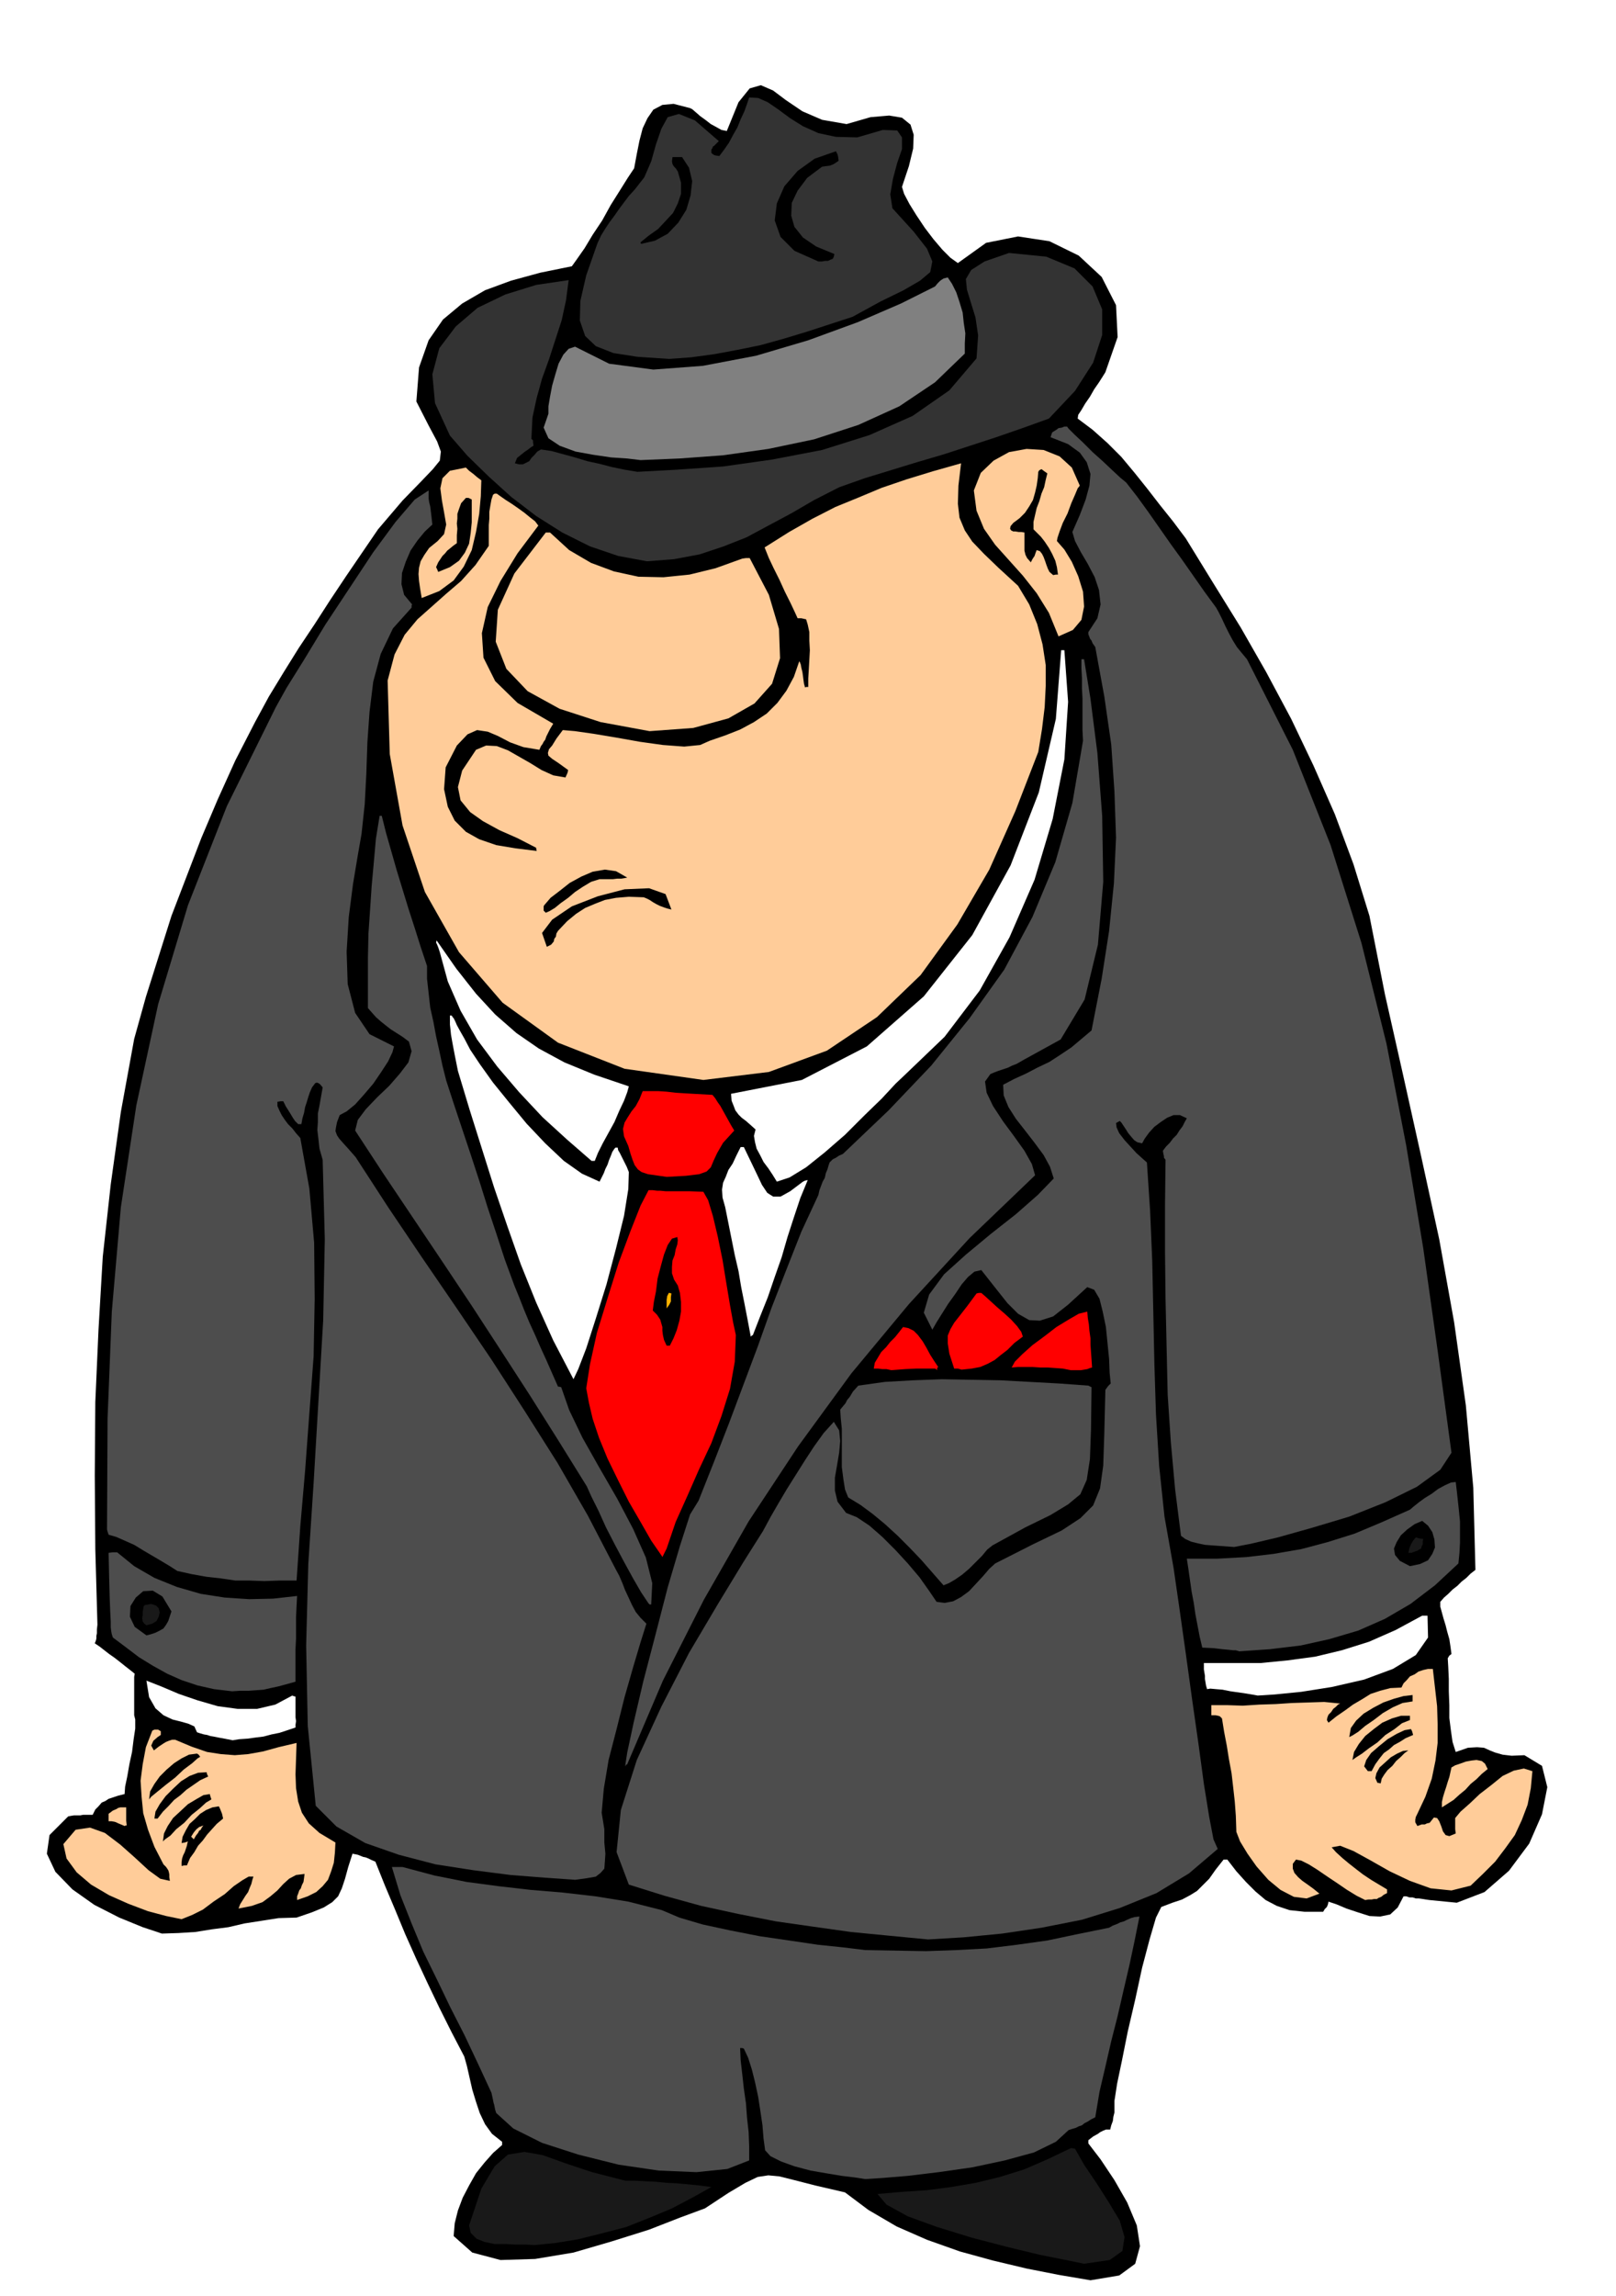 <svg xmlns="http://www.w3.org/2000/svg" fill-rule="evenodd" height="696.713" preserveAspectRatio="none" stroke-linecap="round" viewBox="0 0 3035 4312" width="490.455"><style>.brush0{fill:#fff}.brush1{fill:#000}.pen1{stroke:none}.brush2{fill:#191919}.brush3{fill:#4d4d4d}.brush4{fill:#fc9}.brush5{fill:red}.brush7{fill:#333}</style><path class="pen1 brush1" d="m2048 4282-59-10-61-12-63-15-62-17-62-22-57-25-53-31-44-33-56-13-39-10-28-7-21-2-20 3-23 11-32 19-44 29-46 17-59 23-70 22-72 21-72 12-65 2-53-14-35-31 2-24 6-24 9-24 12-23 13-23 16-20 16-18 17-15v-6l-19-15-13-18-10-21-7-21-7-23-5-22-5-22-5-18-24-46-23-46-22-46-21-45-21-47-19-46-19-45-18-45-7-3-6-3-5-2-5-1-10-4-10-2-8 25-6 22-6 18-7 15-11 11-16 10-22 9-29 10-34 1-32 5-32 5-30 7-31 4-31 5-32 2-31 1-36-12-44-18-47-24-41-29-32-33-16-34 5-35 35-35 5-1 6-1h12l5-1h18l5-10 6-6 6-7 7-3 6-4 9-3 9-3 12-3 1-14 4-19 4-23 5-23 3-24 3-20v-17l-2-8v-72l1-6-10-8-9-7-10-8-9-7-10-7-9-7-9-7-9-6 2-5 1-4v-5l1-5v-7l1-9-4-142-1-138 1-138 6-136 8-137 15-136 19-136 25-137 22-79 24-76 24-76 28-73 28-73 31-73 33-73 37-72 26-48 28-46 28-45 30-45 29-45 30-45 30-44 30-44 46-54 35-36 22-23 13-16 2-17-7-19-16-30-23-45 5-64 18-51 27-39 36-30 43-25 49-18 55-15 59-12 10-14 14-20 15-25 18-27 16-29 17-27 15-24 12-18 5-27 5-25 6-23 9-19 11-16 17-9 21-2 31 8 4 2 7 6 8 7 11 8 9 7 11 6 9 5 10 2 22-54 21-26 21-6 23 10 24 18 31 21 37 16 46 8 45-13 35-3 24 4 16 13 6 19-1 26-8 33-13 39 4 13 10 19 13 21 16 24 16 21 17 20 15 15 14 10 53-38 60-12 59 9 55 27 43 40 27 53 3 60-23 66-5 8-7 11-9 13-8 14-9 13-7 12-6 9-1 7 28 21 28 25 26 26 25 30 24 30 24 31 24 30 24 32 51 83 52 84 48 84 47 88 42 88 40 91 35 94 30 97 29 147 34 151 34 153 34 156 28 156 22 156 14 155 4 154-9 7-8 8-9 7-8 8-9 7-8 8-8 7-7 8v9l3 11 3 11 4 13 3 12 4 14 2 13 2 15-4 3-3 5 1 17 1 22v23l1 26v24l3 24 3 21 6 19 23-8 17-1 13 1 11 5 10 4 14 4 17 2 24-1 33 20 10 40-10 51-24 55-38 51-46 40-52 20-51-5-7-1-6-1-7-1h-6l-6-2h-6l-6-2h-5l-11 21-14 13-19 4-20-1-22-7-21-7-19-8-15-5-1 5-2 5-4 4-3 5h-35l-28-3-24-8-21-11-19-16-18-18-18-20-17-22h-7l-15 19-12 17-12 12-11 11-13 8-15 8-18 6-21 8-10 20-12 41-14 53-13 60-14 60-11 55-9 43-4 26-1 6v22l-2 8-1 8-3 8-2 8h-8l-5 2-6 3-4 3-9 5-9 7v6l23 30 26 39 24 42 18 43 6 39-9 33-30 22-54 9z"/><path class="pen1 brush2" d="m2036 4251-34-7-50-10-62-15-65-17-65-20-55-20-40-22-17-20 46-4 46-3 46-6 47-8 45-11 45-14 44-19 44-21h3l5 1 17 30 23 34 23 36 21 35 9 31-4 26-24 17-48 7zm-1032-35-16-1h-19l-20-1h-20l-19-4-15-6-11-11-3-14 23-69 25-42 25-22 31-5 34 6 42 15 51 17 62 16h18l19 1 20 1 21 2 20 1 21 2 21 2 22 3-36 20-38 20-43 18-43 17-46 12-44 11-43 7-39 4z"/><path class="pen1 brush3" d="m1625 4092-19-3-25-3-30-5-29-5-30-8-25-9-20-10-10-11-3-22-2-25-4-27-4-26-6-28-6-24-7-22-8-17-3-1h-4l1 23 3 26 3 27 4 28 2 27 3 27 1 26v27l-41 16-58 6-71-3-75-11-76-19-68-22-54-27-32-29-2-6-1-5-1-5-1-3-2-10-2-9-25-54-25-53-27-53-25-52-26-53-22-53-21-53-16-53h20l60 16 60 12 60 8 61 7 60 5 61 7 62 10 63 16 33 14 44 13 51 11 56 11 55 8 54 8 48 5 41 5 57 1 57 1 57-2 57-3 57-7 57-8 57-12 59-12 7-4 8-3 6-3 7-2 6-3 7-3 7-2 9-1-9 45-10 47-11 47-11 48-12 47-11 48-11 47-8 48-8 4-6 4-6 3-5 4-6 2-6 3-7 2-6 2-24 22-41 20-55 15-61 13-63 9-58 7-48 4-32 2z"/><path class="pen1 brush3" d="m1743 3642-73-7-72-7-71-10-70-10-71-14-69-15-69-19-67-21-23-61 8-79 30-94 46-100 52-101 55-93 48-79 36-57 14-26 15-26 16-27 17-27 17-27 17-26 18-25 19-21 10 16 2 20-2 22-4 24-4 23v24l5 21 16 21 20 8 24 16 24 21 25 25 23 25 22 26 17 24 15 22 15 2 16-3 15-8 15-11 13-14 13-14 12-14 11-10 71-36 54-26 35-23 24-24 13-32 6-43 2-61 2-81 5-7 5-5-2-20-1-26-3-30-3-30-6-29-6-24-10-17-13-5-36 33-28 22-25 8-20-1-21-12-20-20-23-29-26-33-13 3-12 10-12 14-12 18-13 18-12 19-10 16-8 14-16-32 10-34 28-38 41-37 47-39 47-37 41-36 30-31-7-22-12-22-17-23-17-22-18-23-14-22-9-22-1-20 21-11 22-10 21-11 23-11 20-13 21-14 19-16 19-16 19-97 14-90 9-89 4-86-3-87-6-88-13-90-17-93-5-7-2-5-3-4-1-3-2-5v-4l17-26 6-26-3-27-8-24-13-25-13-22-11-21-5-17 14-32 11-29 7-26 2-22-7-22-13-18-22-16-33-13 3-9 8-5 4-3 6-1 5-2h5l3 4 11 11 15 14 19 19 19 17 18 17 15 14 11 9 21 27 21 29 21 30 21 30 21 29 21 30 21 30 22 30 5 9 6 12 6 13 7 14 7 13 8 13 9 11 10 12 86 170 71 179 58 184 47 189 37 191 32 193 27 192 26 192-21 32-44 32-59 29-68 27-70 21-64 18-51 12-31 6-14-1-14-1-14-1-13-1-14-3-12-3-11-5-8-6-11-87-8-88-6-90-2-89-2-90-1-89v-88l1-85-3-4v-3l-1-4-1-6 6-8 7-7 6-8 7-7 5-8 6-8 4-8 4-7-13-6h-12l-12 5-12 8-12 9-10 11-8 11-5 9-9-2-6-4-6-7-5-6-5-8-4-6-4-6-3-3-7 4 1 8 5 11 10 13 11 12 11 12 11 10 9 8 6 91 4 94 2 96 2 96 3 96 6 97 10 95 17 96 11 76 12 85 12 87 12 84 10 74 10 62 8 42 8 18-54 46-61 37-69 28-71 22-76 15-74 11-72 7-67 4z"/><path class="pen1 brush4" d="m341 3604-29-6-34-9-37-14-36-16-34-20-27-23-19-26-6-27 23-27 27-4 28 10 29 22 27 24 26 24 22 16 18 4-1-7v-5l-1-5-1-3-4-6-5-5-17-33-12-32-9-31-3-30-2-31 4-31 6-32 12-31 4-2h7l5 3v7l-6 4-8 7-4 9 5 9 9-7 9-6 5-3 5-2 6-2h6l31 13 29 10 26 4 26 2 25-2 28-5 29-8 34-8-1 30-1 29 1 26 4 25 7 21 13 20 20 18 30 18-1 19-2 19-5 16-6 16-10 12-12 11-16 8-20 7v-7l2-5 2-6 3-4 2-6 3-6 1-7 1-8-16 2-13 7-11 10-11 12-13 11-15 11-20 7-25 5 3-8 5-8 5-8 5-7 3-8 3-7 2-8 2-6h-9l-12 7-16 11-17 15-21 14-20 15-20 10-20 8zm2223-36-16-8-18-11-19-13-18-12-19-13-16-10-14-7-10-2-6 8v9l3 8 7 8 8 7 10 7 11 8 11 9-24 9-24-3-25-13-23-19-22-25-17-24-14-23-7-18-1-30-2-27-3-27-3-26-5-27-4-25-5-26-4-25-4-4-3-1-5-1h-8v-19h29l30 1 31-2 31-1 30-2 31-1 30-1 30 3-4 2-4 4-5 4-4 6-5 5-2 5-1 5 3 5 15-12 16-11 15-11 17-10 16-10 18-6 19-5 21-1 4-8 6-6 6-7 9-4 7-5 9-3 9-2h9l4 35 4 35 1 34v35l-4 33-7 34-12 34-16 34-2 4-1 5v5l4 7 8-3h6l4-2 5-1 8-10 6 1 4 6 4 10 3 9 5 7 7 2 12-5-1-8v-21l10-12 17-15 19-18 22-17 21-17 21-10 19-4 16 5-3 32-6 31-11 29-13 28-18 25-19 25-23 23-23 22-36 9-39-4-39-14-38-18-37-21-31-17-25-10-16 3 8 9 12 11 12 10 14 11 13 10 15 10 15 9 15 9v7l-6 3-5 4-5 2-3 2h-5l-5 1h-6l-6 1z"/><path class="pen1 brush3" d="m1080 3530-57-4-64-5-70-9-71-11-69-18-63-22-54-31-39-39-15-150-3-151 4-153 10-152 9-153 9-153 3-152-4-149-6-21-2-18-2-17 1-15v-16l3-15 3-17 3-17-5-6-3-2-3-1-3 1-6 8-4 9-3 9-3 10-3 9-2 11-3 10-2 11h-6l-6-6-4-6-3-5-3-5-7-11-5-10h-5l-6 1v8l4 9 4 8 6 9 6 8 8 8 7 9 8 9 17 95 9 102 1 105-2 108-8 107-8 108-9 104-7 102h-32l-29 1-28-1h-26l-27-4-27-3-28-5-27-6-14-9-15-9-17-10-17-10-18-11-18-8-16-7-14-4-2-6-1-4 1-208 8-201 17-196 29-191 41-190 56-186 73-186 92-186 20-36 33-53 40-66 45-68 45-68 42-57 36-42 26-17v15l1 7 2 8 1 8 1 8 1 9 1 9-14 13-14 17-13 19-9 21-7 21-1 21 5 20 15 18-1 2v4l-35 39-23 48-14 52-7 57-4 57-2 59-3 57-6 56-7 40-9 54-8 62-4 65 2 61 14 54 27 40 46 23-3 11-8 17-13 20-15 22-17 20-17 19-16 13-13 7-5 13-2 10-1 7 3 8 4 6 7 8 10 11 14 16 61 94 64 95 65 95 65 96 62 96 62 98 57 99 53 102 6 11 6 14 5 13 7 15 6 13 7 13 9 11 11 11-11 35-14 47-16 56-15 60-15 58-9 54-4 45 5 31v25l2 21-1 15-1 13-7 8-9 7-17 3-22 3z"/><path class="pen1 brush1" d="M341 3504v-7l1-7 2-6 3-6 2-6 2-6 1-5 1-3-6 2-6 1 2-12 6-12 7-12 10-9 10-10 11-7 12-5 12-2 2 4 2 5 2 5 2 9-12 10-9 10-9 10-8 11-9 10-7 12-8 11-6 14h-5l-5 1zm-35-46 2-15 7-14 10-15 14-13 14-13 15-9 14-8 12-2 1 4 2 6-10 6-12 11-15 12-14 15-15 12-11 12-10 7-4 4z"/><path class="pen1 brush4" d="m364 3454-3-3-2-2 5-8 5-6 5-4 8-3-3 4-2 4-3 2-2 4-4 5-4 7zm-130-25-7-3-5-2-4-2-3-1-6-1h-5v-14l8-6 7-3 3-2 4-1h11v25l1 9h-2l-2 1z"/><path class="pen1 brush1" d="m290 3415 2-13 8-14 11-15 14-14 15-14 16-10 16-6 16-1 1 4 2 4-15 7-13 9-13 9-11 10-12 9-10 11-11 11-10 13h-6z"/><path class="pen1 brush4" d="M2708 3394v-10l2-9 3-10 3-9 3-10 3-9 2-9 2-9 7-4 9-3 11-4 11-2 9-1 10 2 6 5 5 10-11 9-10 10-11 9-10 11-11 9-11 10-11 7-11 7z"/><path class="pen1 brush1" d="m280 3379 2-15 8-14 10-14 13-13 14-12 14-9 14-7 15-2 3 2 3 4-5 3-10 9-16 12-16 15-18 14-16 13-11 9-4 5zm2307-31-4-9 2-9 6-11 10-9 11-10 12-7 11-5 10-1-7 5-8 8-8 7-7 9-9 8-6 8-5 8-2 9-4-1h-2zm-18-22-7-9 4-12 9-13 15-13 16-13 17-10 15-7 12-2 2 4 2 7-14 6-11 7-11 6-9 8-10 7-8 10-8 11-7 13h-7z"/><path class="pen1 brush3" d="m1174 3317 4-26 12-56 18-77 23-88 23-89 23-78 19-59 16-26 29-73 28-72 27-72 27-72 26-73 28-72 28-71 32-69 2-9 3-8 3-8 4-7 2-9 3-7 2-7 2-6 6-6 6-3 6-4 7-3 86-82 80-84 72-89 65-91 53-99 43-103 32-111 20-117-1-20v-59l-1-20v-19l-1-18v-17h5l12 74 13 102 9 118 2 124-10 118-25 103-45 75-69 38-7 4-7 4-8 3-8 4-9 3-9 3-8 3-7 3-10 14 3 21 12 25 19 29 20 27 20 28 14 25 6 21-123 118-114 124-108 130-100 137-93 141-84 147-77 152-67 157-2 1-2 3z"/><path class="pen1 brush1" d="m2540 3305 3-15 9-15 12-15 16-13 16-12 18-8 17-5h17v8l-15 6-14 11-17 11-15 14-16 11-13 10-11 7-7 5z"/><path class="pen1 brush0" d="m437 3268-15-3-11-2-10-2-6-1-6-2-6-1-7-2-6-2-5-11-11-5-14-4-16-4-17-8-15-13-12-21-5-31 28 11 33 14 35 12 38 11 37 5h37l34-8 32-17 2 1 4 1v39l1 7-1 7v5l-15 5-15 5-15 3-15 4-16 2-15 2-15 1-12 2z"/><path class="pen1 brush1" d="m2534 3262 3-17 10-14 14-13 18-11 19-10 20-7 18-5 17-2v12l-19 3-18 8-19 11-17 13-16 11-13 11-11 7-6 3z"/><path class="pen1 brush0" d="m2362 3184-11-2-12-2-14-2-14-2-15-3-12-1-11-1-6 1-2-7-1-6-1-6v-6l-1-6-1-6v-12h106l51-5 52-7 50-12 51-16 50-22 50-27h10l1 41-23 33-43 26-54 20-61 14-57 9-50 5-32 2z"/><path class="pen1 brush3" d="m436 3176-34-4-31-7-30-10-27-12-27-15-26-16-25-19-24-18-2-6-1-5-1-8v-11l-1-19-1-26-1-37-1-47 8-1h8l32 26 38 22 42 17 45 13 45 7 46 3 45-1 45-5-1 19-1 21v40l-1 20v61l-18 5-15 4-14 3-13 3-14 1-14 1h-16l-15 1zm1891-75-2-1h-1l-3-1h-5l-9-1-11-1-17-2-21-1-5-21-4-21-4-21-3-21-4-21-3-21-3-21-3-20h57l55-3 51-6 52-9 49-13 51-16 50-21 54-24 7-6 10-8 11-8 13-8 12-9 13-7 11-5 9-1 2 17 2 18 2 19 2 20v40l-1 19-2 20-44 41-46 35-48 28-50 22-54 16-54 12-58 7-58 4z"/><path class="pen1 brush1" d="m275 3071-22-16-9-19 1-20 10-16 14-12 18-1 18 11 17 28-3 9-3 9-4 7-5 7-7 4-8 4-9 3-8 2z"/><path class="pen1 brush2" d="m275 3052-4-3-3-4-1-6 1-6v-6l1-6 1-5 2-2 12-2 9 3 5 5 2 8-2 8-4 8-8 5-11 3z"/><path class="pen1 brush3" d="m1218 3011-14-21-15-26-17-31-17-32-17-33-14-31-13-26-9-20-54-87-53-84-55-85-54-83-56-84-55-82-55-82-53-81 5-20 15-20 21-22 23-22 20-23 16-21 6-21-5-18-12-9-11-7-11-7-9-7-10-8-9-8-8-9-7-8v-94l1-46 3-44 3-45 4-44 4-45 7-43h4l8 32 10 35 10 35 11 36 11 36 12 37 11 35 12 36v24l3 27 3 27 6 27 5 27 6 27 6 28 7 28 15 46 16 48 16 48 16 49 15 48 16 48 16 49 18 49 9 22 9 23 10 24 11 24 10 23 11 24 11 25 11 25h2l4 1 15 43 25 52 31 55 34 59 30 57 24 54 12 48-2 40h-3l-2-2zm554-34-21-24-21-24-22-23-22-22-24-22-23-19-23-17-23-14-6-15-3-19-3-23v-72l-2-20-1-16 5-6 5-6 3-6 5-6 6-10 10-11 50-7 53-3 54-2 55 1 55 1 55 3 55 3 55 4 2 1 4 2-1 79-2 56-6 39-12 27-23 19-33 20-47 23-62 34-10 8-10 12-12 12-12 12-13 11-13 9-12 7-10 4z"/><path class="pen1 brush1" d="m2648 2941-19-10-9-11-2-12 5-12 8-13 12-11 14-10 14-6 11 9 8 12 4 14 1 15-5 12-8 12-15 7-19 4z"/><path class="pen1 brush5" d="m1243 2922-20-29-20-35-22-38-20-40-20-41-16-39-12-36-7-30-5-27 7-45 13-59 20-65 21-67 22-59 19-48 15-29h8l8 1h6l10 1h45l26 1 9 16 9 30 9 38 9 44 7 43 7 42 6 33 5 23-2 50-9 51-16 51-19 51-23 49-22 50-22 49-17 50-4 8-4 8-1-2z"/><path class="pen1 brush2" d="M2651 2916h-6l2-9 3-7 4-7 5-6 7 2 7 1-1 5v5l-2 4-1 4-4 2-3 2-6 2-5 2z"/><path class="pen1 brush0" d="m1076 2588-37-71-32-71-29-72-25-71-25-73-23-73-23-73-22-73-6-30-4-21-3-17-1-10-1-9v-17h3l1 1 1 2 2 2 3 6 3 7 6 11 8 14 11 21 18 27 25 35 30 37 33 40 35 37 35 33 34 24 33 15 4-8 4-8 3-8 4-8 3-9 3-7 3-8 4-6 2-2h4l1 5 3 5 2 4 3 6 2 4 3 6 3 6 4 10-1 32-8 50-15 61-18 68-20 64-18 56-15 39-9 19-1-2z"/><path class="pen1 brush5" d="m1674 2573-9-2h-8l-8-1h-8l2-11 6-10 6-10 9-9 8-10 9-9 8-10 7-9 10 2 10 5 8 8 9 12 7 12 7 13 7 11 8 12-2 2v4l-2-2-2-1h-35l-21 1-26 2zm337 0-15-3-14-1-14-1h-14l-15-1h-27l-12 1 6-11 14-14 19-17 23-17 22-17 23-14 19-11 16-4 1 12 2 12 1 12 2 14v12l1 14 1 14 1 15-4 1-5 2-6 1-6 1h-19zm-205-1-7-2h-7l-9-28-3-19v-15l5-12 7-12 11-14 14-18 17-23 4-1h5l7 6 11 10 12 11 14 12 12 11 11 12 8 11 3 9-16 12-13 13-13 10-11 9-13 7-14 6-16 3-19 2z"/><path class="pen1 brush1" d="m1252 2527-5-11-2-9-1-8v-7l-2-7-2-7-6-9-8-8 2-16 4-20 3-24 6-23 6-22 7-18 8-12 10-3 1 6-1 8-3 9-2 11-4 10-1 12v12l4 12 7 11 4 14 2 17v18l-3 17-5 18-6 15-7 14h-6z"/><path class="pen1 brush0" d="m1410 2510-6-32-6-31-6-30-5-30-7-30-6-30-6-30-6-30-5-18-1-15 2-13 5-11 5-13 8-12 7-15 8-16h6l13 27 12 25 9 19 10 15 11 7h14l18-10 24-18 4-2 5-1-14 34-12 36-12 37-11 38-13 37-13 38-14 35-14 36-2 1-2 2z"/><path class="pen1" style="fill:#ffb300" d="M1252 2457v-16l1-7 3-6h2l3 1-1 7v8l-3 6-5 7z"/><path class="pen1 brush0" d="m1459 2219-8-13-8-12-9-12-6-12-7-13-3-12-2-12 3-12-10-9-8-7-8-6-6-6-6-8-3-8-4-10-1-13 133-26 122-63 107-94 91-115 72-131 53-137 32-138 10-129h6l7 97-7 108-22 112-34 114-47 108-56 100-66 87-73 70-19 18-26 28-33 32-36 36-38 33-35 28-31 19-24 8z"/><path class="pen1 brush5" d="m1252 2210-21-3-14-2-12-4-7-5-6-8-4-10-4-12-4-14-8-18-2-14 3-12 6-10 7-11 8-10 7-13 6-15h30l15 1 17 2 16 1 17 1 18 1 18 1 5 6 5 8 5 7 5 9 5 9 5 9 5 9 6 10-21 23-11 19-7 15-5 12-8 8-14 5-25 3-36 2z"/><path class="pen1 brush0" d="m1111 2180-46-40-46-42-44-47-41-48-38-51-31-54-24-55-15-55-3-9-2-5-2-4 1-4 37 53 37 47 36 39 40 35 42 29 48 26 56 23 65 22-3 11-6 16-9 19-9 21-11 20-11 20-9 18-6 15h-6z"/><path class="pen1 brush4" d="m1321 2028-148-21-125-49-104-75-82-95-64-113-42-125-24-134-4-138 13-49 19-37 24-29 27-24 27-24 28-24 27-30 25-36v-39l1-12v-13l2-12 2-11 3-9 3-2h4l7 5 10 7 11 7 13 9 11 8 11 9 9 7 6 8-39 52-32 52-24 49-11 49 3 46 22 44 42 41 67 39-6 10-4 8-3 6-2 6-3 4-2 4-3 4-3 7-30-5-25-9-23-12-19-8-20-3-18 8-20 21-21 41-3 41 7 33 13 26 21 21 25 14 32 11 36 6 40 5-1-4v-2l-35-18-34-15-31-17-24-17-18-22-5-25 8-31 26-39 19-8 20 1 21 8 21 12 21 12 21 13 22 10 23 4 4-9 1-5-18-13-12-8-7-6-1-5 2-7 6-7 8-13 12-16 23 2 35 5 42 7 45 8 43 6 40 3 30-3 18-8 29-10 28-11 26-14 24-16 20-20 17-23 14-26 10-29 1 1 2 5 1 6 2 8 1 7 1 8 1 7 2 7 2-1h4v-16l1-17 1-18 1-18-1-18v-16l-3-14-3-10-9-2h-7l-5-11-8-17-11-22-10-22-11-22-9-19-6-15-2-5 46-29 44-25 43-22 44-18 43-18 47-16 49-15 53-15-5 42-1 34 3 26 10 24 14 21 22 23 27 26 37 34 21 35 15 37 10 38 6 39v39l-2 40-5 41-7 43-43 111-49 110-60 103-69 95-82 79-94 63-109 40-123 15z"/><path class="pen1 brush1" d="m1027 1778-9-26 19-25 37-25 49-19 50-13 46-2 31 11 11 29-8-2-6-2-8-3-6-3-7-4-6-4-6-3-5-2-28-1-24 2-21 4-18 7-19 8-17 11-17 14-17 18-3 5-1 6-3 4-1 5-5 6-8 4zm-2-64-4-4v-8l1-2 12-14 17-13 19-15 22-12 21-9 23-4 21 3 21 12-5 1-6 1h-8l-8 1h-25l-16 5-15 9-15 10-13 11-14 10-11 9-10 6-7 3z"/><path class="pen1 brush4" d="m1220 1373-92-17-77-25-60-33-40-42-20-51 4-60 31-68 59-77h8l36 33 41 24 43 16 46 10 47 1 49-5 49-12 50-18 7-1h7l36 69 19 64 2 55-15 48-33 37-49 28-66 18-82 6zm768-178-18-44-23-37-26-33-26-29-26-29-21-30-14-34-5-38 13-33 24-23 29-16 33-6 32 2 30 12 23 21 15 34-4 5-5 12-7 16-7 19-9 18-6 16-4 12-1 6 14 16 14 23 12 27 9 29 2 28-5 25-16 19-27 12zm-1196-72-3-18-2-14-1-13 1-12 3-12 7-12 9-13 16-13 12-13 4-18-4-23-4-22-3-23 4-19 14-14 30-6 6 6 8 6 7 6 8 6-1 30-3 33-6 34-8 34-15 31-19 26-27 20-33 13z"/><path class="pen1 brush1" d="m1978 1080-7-6-3-6-3-8-2-6-3-8-3-6-4-5-6-2-2 5-2 6-4 6-3 6-7-8-3-6-2-8v-34l-6-1h-5l-6-1h-4l-4-2-2-3 1-5 5-6 12-9 10-10 8-12 7-12 4-14 3-13 2-14 1-12 2-3 4-2 4 3 7 5-3 12-3 14-5 12-4 14-5 13-3 13-3 13v14l6 6 8 8 7 9 8 12 6 11 6 13 3 12 2 14h-4l-5 1zm-1155-6-2-5-2-4 4-9 4-6 4-6 5-5 4-5 5-4 6-5 7-5v-15l1-12-1-10 1-9v-9l3-9 4-11 9-10h5l6 3v43l-2 20-3 20-8 17-11 15-17 12-22 9z"/><path class="pen1 brush7" d="m1215 1054-54-10-53-18-52-26-49-31-47-36-42-38-40-39-33-38-28-61-5-54 13-49 31-41 41-35 52-25 58-18 61-9-5 38-8 37-12 37-12 37-13 36-10 36-8 37-2 40 1 1 2 2v3l1 7-5 3-5 4-6 4-5 4-10 8-4 10 8 2h7l6-3 6-3 4-6 6-6 5-6 7-4 20 3 22 6 22 6 23 7 23 5 23 6 24 5 24 4 74-4 87-6 92-13 94-18 89-28 81-36 69-48 51-60 3-43-5-34-9-29-7-23-2-20 10-17 25-16 46-16 70 7 53 22 34 34 18 43v48l-17 52-34 53-49 52-50 18-49 17-49 16-49 16-51 15-49 15-49 15-48 17-47 24-43 25-43 23-41 22-43 17-45 15-48 9-51 4z"/><path class="pen1" style="fill:gray" d="m1203 864-25-3-30-2-34-5-33-6-30-11-21-14-9-20 9-26v-14l3-18 4-21 6-21 6-20 9-17 10-11 12-4 64 32 83 11 93-7 100-19 98-29 93-34 81-35 64-32 5-6 5-5 6-4 8-2 8 12 8 16 6 18 6 20 2 19 3 20-1 19v19l-56 54-67 45-77 35-83 27-86 18-85 12-82 6-73 3z"/><path class="pen1 brush7" d="m1256 674-59-4-45-7-33-13-20-19-10-29 1-37 11-48 21-60 7-15 8-13 8-12 9-12 9-13 9-12 9-12 11-12 18-23 13-30 9-32 10-29 12-22 21-6 30 12 45 39-5 5-4 4-2 1-1 3-2 3v6l2 2 3 2 3 1 7 1 9-12 9-13 8-15 8-14 6-15 7-15 5-14 4-12 17 1 18 8 19 13 23 17 24 15 29 13 33 7 40 1 48-14 27 1 9 13v22l-9 26-8 30-5 29 4 26 40 44 25 32 10 24-4 20-19 16-31 18-43 21-53 29-43 14-43 14-43 13-43 12-44 9-43 8-44 6-42 3z"/><path class="pen1 brush1" d="m1537 491-45-20-26-26-11-31 4-32 14-32 25-29 32-23 40-14 1 2 2 4 1 4 1 8-9 6-7 3-8 1-7 1-28 21-18 24-11 23-1 24 6 21 16 20 25 17 34 14-1 5-2 4-5 2-4 2h-6l-5 1h-7zm-333-33-1-2v-1l16-13 17-12 14-15 14-15 9-18 6-18v-21l-6-21-4-6-3-3-2-3-1-2-1-5 1-8h18l13 20 6 25-3 27-8 27-15 24-20 21-24 13-26 6z"/></svg>
